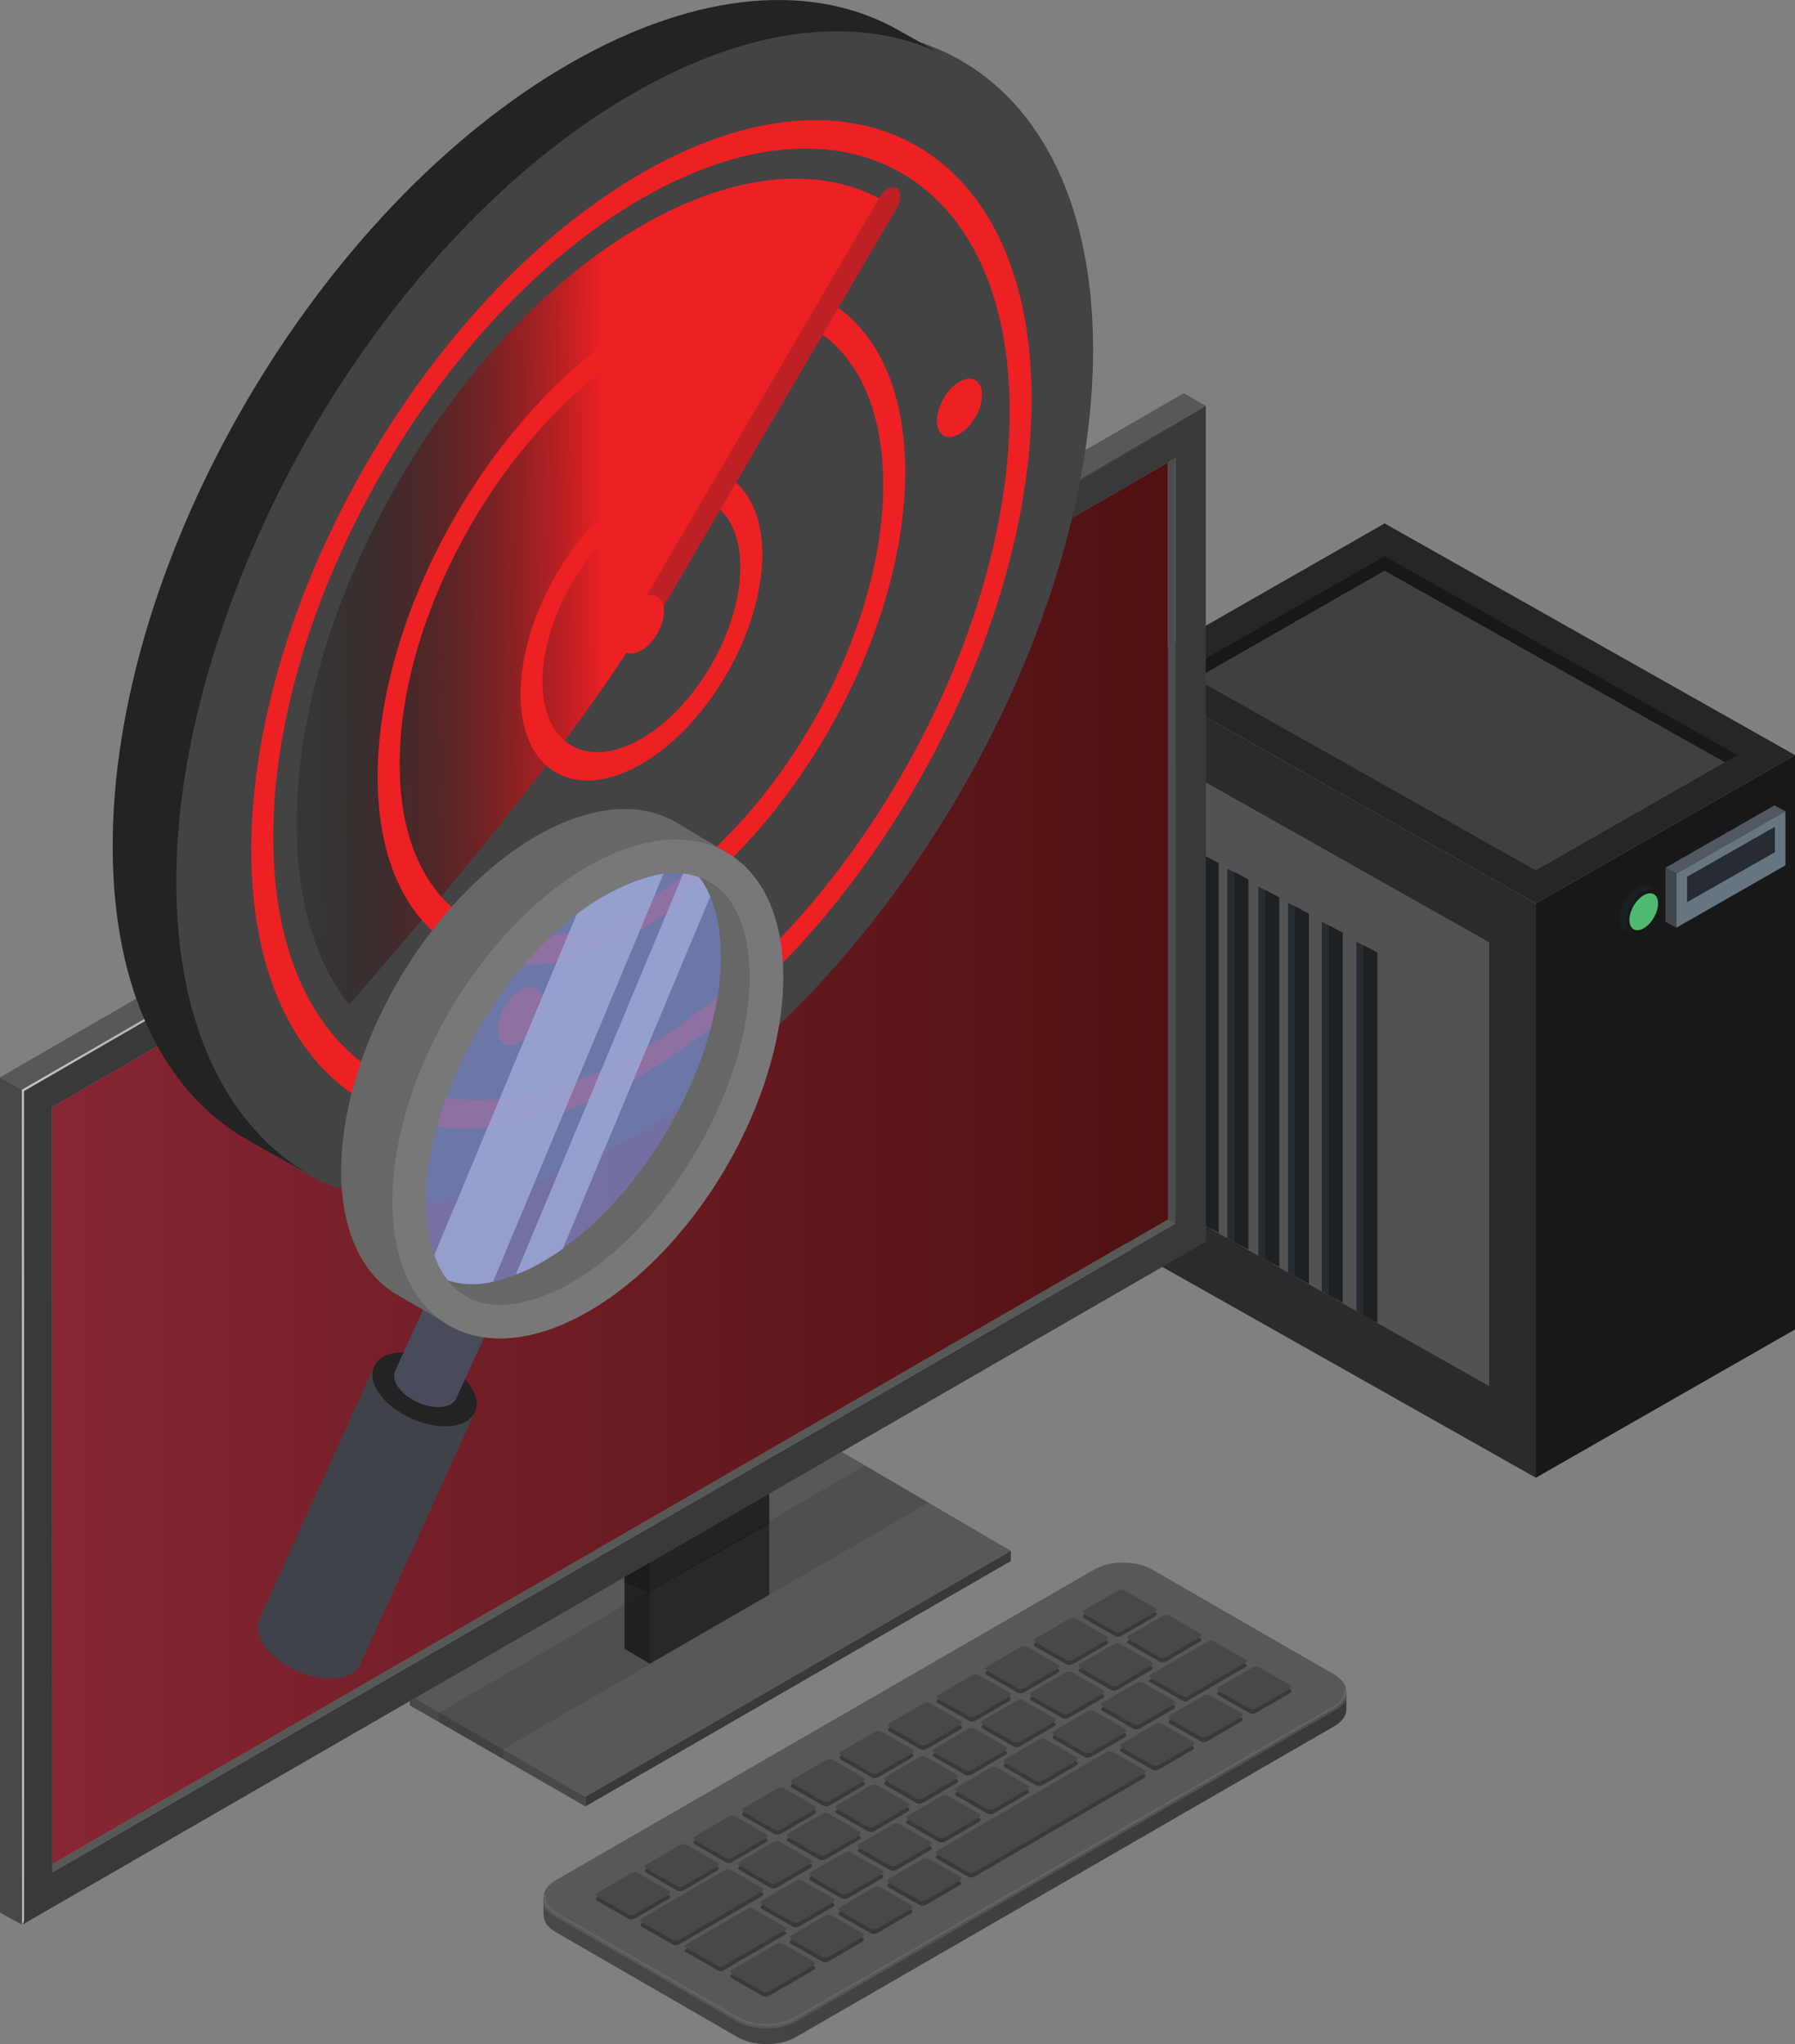 <?xml version="1.0" encoding="UTF-8"?><svg id="Layer_2" xmlns="http://www.w3.org/2000/svg" xmlns:xlink="http://www.w3.org/1999/xlink" viewBox="0 0 439.19 500"><rect x="0" y="0" width="439.19" height="500" fill="#808080" stroke="none"/><defs><style>.cls-1,.cls-2{fill:#383938;}.cls-3{fill:#181818;}.cls-4{fill:#9daad7;}.cls-4,.cls-5{opacity:.8;}.cls-6{fill:url(#linear-gradient-2);}.cls-7{fill:#ed2024;}.cls-8{fill:#1a1f21;}.cls-9{fill:#2b2b2b;}.cls-10{fill:#1b1c1c;}.cls-10,.cls-2,.cls-11,.cls-12,.cls-13,.cls-14,.cls-15,.cls-16{isolation:isolate;}.cls-17{fill:#787878;}.cls-18{fill:#434343;}.cls-19,.cls-11{fill:#232323;}.cls-20{fill:#262626;}.cls-21{fill:#272c32;}.cls-22{fill:#515251;}.cls-23{fill:#4fba6f;}.cls-24,.cls-25{fill:none;}.cls-26{fill:#40464d;}.cls-27{fill:#40403f;}.cls-28{fill:url(#linear-gradient-3);}.cls-29{clip-path:url(#clippath-1);}.cls-30{fill:#4d4d4e;}.cls-31{fill:#1d2124;}.cls-5{fill:#7785c2;}.cls-13{fill:#484849;}.cls-32{fill:#010101;opacity:.1;}.cls-33{fill:#666766;}.cls-25{stroke:rgba(117,117,118,.4);stroke-linecap:round;stroke-linejoin:round;stroke-width:1.1px;}.cls-34{fill:#3f4249;}.cls-14{fill:#575858;}.cls-15{fill:url(#linear-gradient-4);}.cls-16{fill:#2b2c2b;}.cls-35{fill:#484c5a;}.cls-36{fill:url(#linear-gradient);}.cls-37{fill:#bf2026;}.cls-38{clip-path:url(#clippath);}.cls-39{fill:#505861;}.cls-40{fill:#677581;}</style><linearGradient id="linear-gradient" x1="12.74" y1="284.54" x2="285.73" y2="284.54" gradientUnits="userSpaceOnUse"><stop offset="0" stop-color="#872634"/><stop offset="1" stop-color="#4f1111"/></linearGradient><linearGradient id="linear-gradient-2" x1="5.36" y1="285.04" x2="295.02" y2="285.04" gradientUnits="userSpaceOnUse"><stop offset="0" stop-color="#fff" stop-opacity=".7"/><stop offset="1" stop-color="#fff" stop-opacity="0"/></linearGradient><clipPath id="clippath"><path class="cls-24" d="M85.44,245.79c-8.15-10.29-12.86-25.31-12.86-44.32,0-53.84,37.77-119.32,84.37-146.24,13.54-7.83,26.33-11.53,37.67-11.53,8.35,0,15.9,2.01,22.39,5.86-8.48,20.42-22.76,38.9-33.85,58.12-7.05,12.21-12.66,24.98-20.18,36.97-7.82,12.47-15.76,24.4-24.44,36.08-16.47,22.16-34.05,42.91-51.66,63.4-.48.55-.95,1.11-1.43,1.66Z"/></clipPath><linearGradient id="linear-gradient-3" x1="-1105.11" y1="-4917.97" x2="-1104.35" y2="-4918.76" gradientTransform="translate(625980.27 942874.58) rotate(133.72) scale(224.45 -224.44) skewX(.04)" gradientUnits="userSpaceOnUse"><stop offset="0" stop-color="#ed2024"/><stop offset=".21" stop-color="#ed2024"/><stop offset=".5" stop-color="#000" stop-opacity=".2"/><stop offset="1" stop-color="#000" stop-opacity="0"/></linearGradient><linearGradient id="linear-gradient-4" x1="132.97" y1="443.3" x2="329.43" y2="443.3" gradientUnits="userSpaceOnUse"><stop offset="0" stop-color="#484849"/><stop offset="1" stop-color="#383938"/></linearGradient><clipPath id="clippath-1"><path class="cls-24" d="M132.97,463.88c.08-1.43,1.06-2.82,2.95-3.89l131.75-76.05c3.93-2.29,10.36-2.29,14.28,0l44.49,25.65c1.97,1.14,2.99,2.66,2.99,4.13v4.38c0,1.47-.98,2.99-2.95,4.13l-131.75,76.05c-3.93,2.29-10.36,2.29-14.28,0l-44.49-25.69c-2.09-1.23-3.07-2.82-2.95-4.42h-.04v-4.3Z"/></clipPath></defs><g id="SecAI_NDR"><rect class="cls-24" x="275.36" y="164.01" width="100.72" height="197.52"/><path class="cls-9" d="M375.78,220.96v140.5l-100.41-56.66v-140.5l100.41,56.66"/><path class="cls-22" d="M364.36,230.49v108.56l-77.58-43.78v-108.56l77.58,43.78"/><path class="cls-21" d="M296.47,210.29v90.42l-3.42-1.91v-90.33l3.42,1.82"/><path class="cls-21" d="M303.72,214.27v90.56l-3.42-1.95v-90.43l3.42,1.82"/><path class="cls-21" d="M311.29,218.66v90.42l-3.42-1.91v-90.33l3.42,1.82"/><path class="cls-21" d="M318.55,222.64v90.56l-3.42-1.95v-90.43l3.42,1.82"/><path class="cls-31" d="M298.18,211.12v90.42l-3.42-1.91v-90.33l3.42,1.82"/><path class="cls-31" d="M305.43,215.1v90.56l-3.42-1.96v-90.42l3.42,1.82"/><path class="cls-31" d="M313,219.5v90.42l-3.42-1.91v-90.33l3.42,1.82"/><path class="cls-31" d="M320.26,223.48v90.56l-3.42-1.95v-90.42l3.42,1.82"/><path class="cls-21" d="M326.83,227.3v90.56l-3.42-1.96v-90.42l3.42,1.82"/><path class="cls-31" d="M328.54,228.14v90.56l-3.42-1.95v-90.42l3.42,1.82"/><path class="cls-21" d="M335.3,232.17v90.56l-3.42-1.95v-90.42l3.42,1.82"/><path class="cls-31" d="M337.01,233.01v90.56l-3.42-1.95v-90.43l3.42,1.82"/><path class="cls-20" d="M275.37,164.29l63.41-36.26,100.41,56.66-63.41,36.26-100.41-56.66"/><polygon class="cls-3" points="425.15 184.7 422.05 186.47 375.78 212.92 292.51 166.04 289.41 164.29 338.78 136.06 425.15 184.7"/><polygon class="cls-27" points="422.05 186.47 375.78 212.92 292.51 166.04 338.78 139.59 422.05 186.47"/><path class="cls-3" d="M439.19,184.7v140.5l-63.41,36.26v-140.5l63.41-36.26"/><path class="cls-26" d="M410.18,213.71v13.21l-2.69-1.46v-13.21l2.69,1.46"/><path class="cls-39" d="M407.49,212.25l26.67-15.25,2.69,1.46-26.67,15.25-2.69-1.46"/><path class="cls-40" d="M436.85,198.46v13.2l-26.67,15.25v-13.21l26.67-15.25"/><path class="cls-21" d="M434.28,202.23v6.22l-21.5,12.23v-6.22l21.5-12.23"/><path class="cls-8" d="M403.56,216.91l1.66.87c-.78-.45-1.86-.39-3.05.3l-1.66-.87c1.19-.69,2.27-.75,3.05-.3"/><path class="cls-8" d="M402.17,218.08l-1.66-.87c-2.37,1.37-4.28,4.68-4.28,7.41,0,1.35.48,2.3,1.25,2.75l1.66.87c-.77-.45-1.25-1.4-1.25-2.75,0-2.72,1.91-6.04,4.28-7.41"/><path class="cls-23" d="M402.17,218.98c1.94-1.12,3.52-.22,3.52,2.01,0,2.23-1.56,4.94-3.5,6.06-1.94,1.12-3.52.22-3.52-2.01,0-2.23,1.56-4.94,3.5-6.06"/><polygon class="cls-14" points="205.95 355.13 247.33 379.35 143.24 439.51 100.27 414.8 205.95 355.13"/><path class="cls-2" d="M5.36,266.56l.06,204.25,289.61-167.06V99.28L5.36,266.56ZM287.64,299.34L12.8,457.99l-.06-187.2L287.64,112.03v187.31Z"/><polygon class="cls-13" points="0 263.53 0 467.83 5.42 470.81 5.36 266.56 0 263.53"/><polygon class="cls-30" points="285.73 113.14 285.73 298.26 287.64 299.34 287.64 112.03 285.73 113.14"/><polygon class="cls-14" points="12.79 455.93 12.79 457.99 287.64 299.34 285.73 298.26 12.79 455.93"/><polygon class="cls-14" points="5.36 266.56 0 263.53 289.63 96.18 295.02 99.28 5.36 266.56"/><polygon class="cls-36" points="12.74 270.8 12.79 455.93 285.73 298.26 285.73 113.14 12.74 270.8"/><polygon class="cls-11" points="158.99 382.22 158.99 406.96 152.79 403.3 152.79 385.79 158.99 382.22"/><polygon class="cls-16" points="188.2 372.91 188.2 390.08 158.99 406.96 158.99 389.49 188.2 372.91"/><polygon class="cls-10" points="158.99 382.22 158.99 389.49 158.86 389.57 152.79 387.04 152.79 385.79 158.99 382.22"/><polygon class="cls-11" points="188.2 365.36 188.2 372.91 158.99 389.49 158.99 382.22 188.2 365.36"/><polygon class="cls-13" points="143.24 439.51 143.24 441.86 100.27 417.14 100.27 416.09 101.47 415.4 143.24 439.51"/><polygon class="cls-2" points="247.33 379.35 247.33 381.84 143.24 441.86 143.24 439.51 247.33 379.35"/><polygon class="cls-32" points="107.45 421.27 107.45 418.93 211.63 358.45 227.2 367.56 123.08 427.88 122.98 430.2 107.45 421.27"/><path class="cls-6" d="M295.02,99.28L5.36,266.56l.06,204.25s.4-.51.45-1.19,0-202.74,0-202.74c0,0,288.29-166.54,288.65-166.75s.51.18.51.18v-1.04Z"/><path class="cls-18" d="M267.45,85.33c.12,70.44-50.41,156.77-112.86,192.82-62.45,36.05-113.17,8.18-113.29-62.26-.12-70.44,50.41-156.77,112.86-192.82,62.45-36.05,113.17-8.18,113.29,62.26Z"/><path class="cls-19" d="M72.57,285.35c-18.19-12.36-29.33-36.17-29.43-69.21-.06-19.91,3.91-41.05,11.01-61.93,17.86-53.58,56.13-105.58,100.55-131.25,28.66-16.56,54.82-19.23,74.64-10.24l-9.26-5.21c-20.49-11.76-48.86-10.1-80.19,7.76C77.67,50.74,27.37,136.76,27.57,207.38c.1,35.09,12.64,59.77,32.87,71.38l15.55,8.74c-1.16-.67-2.31-1.39-3.42-2.15"/><path class="cls-24" d="M85.44,245.79c-8.15-10.29-12.86-25.31-12.86-44.32,0-53.84,37.77-119.32,84.37-146.24,13.54-7.83,26.33-11.53,37.67-11.53,8.35,0,15.9,2.01,22.39,5.86-8.48,20.42-22.76,38.9-33.85,58.12-7.05,12.21-12.66,24.98-20.18,36.97-7.82,12.47-15.76,24.4-24.44,36.08-16.47,22.16-34.05,42.91-51.66,63.4-.48.55-.95,1.11-1.43,1.66Z"/><g class="cls-38"><rect class="cls-24" x="21.86" y="22.71" width="245.85" height="244.06" transform="translate(-59.89 149.2) rotate(-46.24)"/><path class="cls-28" d="M317.88,140.3L141.62-28.51-28.3,149.18l176.26,168.81,169.92-177.69Z"/></g><path class="cls-7" d="M156.94,256.81c-49.67,28.7-90.08,5.35-90.08-52.05s40.41-127.45,90.08-156.15c49.67-28.7,90.09-5.35,90.09,52.05s-40.41,127.45-90.09,156.15ZM156.94,42.4c-52.64,30.42-95.46,104.64-95.46,165.47s42.82,85.57,95.46,55.15c52.64-30.41,95.46-104.64,95.46-165.47s-42.82-85.57-95.46-55.16"/><path class="cls-7" d="M156.94,221.08c-32.62,18.85-59.16,3.51-59.16-34.18s26.54-83.7,59.16-102.54c32.62-18.85,59.16-3.52,59.16,34.18s-26.54,83.7-59.16,102.55ZM156.94,78.14c-35.58,20.56-64.54,70.74-64.54,111.87s28.95,57.85,64.54,37.29c35.58-20.56,64.54-70.75,64.54-111.87s-28.95-57.85-64.54-37.29"/><path class="cls-7" d="M156.94,180.68c-13.34,7.71-24.2,1.44-24.2-13.98s10.86-34.24,24.2-41.95c13.34-7.71,24.2-1.44,24.2,13.99s-10.86,34.24-24.2,41.95ZM156.94,118.53c-16.31,9.42-29.58,32.43-29.58,51.27s13.27,26.52,29.58,17.09c16.31-9.42,29.58-32.42,29.58-51.27s-13.27-26.52-29.58-17.09"/><path class="cls-37" d="M215.14,48.42l-60.31,103.02c-1.19,2.04-1.22,4.27-.05,4.97.59.36,1.38.25,2.16-.2.76-.44,1.53-1.21,2.12-2.22l60.31-103.02c1.19-2.04,1.22-4.27.04-4.97-1.17-.71-3.08.37-4.28,2.42"/><path class="cls-7" d="M156.94,146.34c-3.05,1.76-5.52,6.04-5.52,9.57s2.47,4.95,5.52,3.19c3.05-1.76,5.52-6.04,5.52-9.57s-2.47-4.95-5.52-3.19"/><path class="cls-7" d="M127.36,242.16c-3.05,1.76-5.52,6.04-5.52,9.56s2.47,4.95,5.52,3.19c3.05-1.76,5.52-6.04,5.52-9.57s-2.47-4.95-5.52-3.19"/><path class="cls-7" d="M234.75,93.38c-3.05,1.76-5.52,6.04-5.52,9.57s2.47,4.95,5.52,3.19c3.05-1.76,5.52-6.04,5.52-9.57s-2.47-4.95-5.52-3.19"/><path class="cls-34" d="M116.21,345.39l-28.05,61.73c-.82,1.81-2.84,3.09-5.85,3.41-6.05.63-13.89-2.87-17.47-7.84-1.8-2.5-2.18-4.89-1.35-6.74l28.05-61.73c-.84,1.84-.46,4.24,1.34,6.74,3.57,4.97,11.42,8.47,17.47,7.84,3.01-.31,5.02-1.59,5.84-3.41Z"/><path class="cls-19" d="M114.86,338.67c3.58,4.96,1.56,9.5-4.49,10.14-6.06.63-13.9-2.88-17.47-7.84-3.58-4.96-1.55-9.52,4.5-10.16,6.06-.63,13.88,2.9,17.46,7.87Z"/><path class="cls-35" d="M120.46,322.79l-8.85,19.29c-.5,1.1-1.72,1.87-3.54,2.06-3.67.38-8.42-1.75-10.58-4.75-1.09-1.52-1.32-2.97-.81-4.09l8.85-19.29c-.5,1.12-.27,2.57.82,4.08,2.17,3.01,6.92,5.14,10.58,4.75,1.83-.19,3.04-.97,3.54-2.07Z"/><path class="cls-33" d="M178.03,208.66c-1.34-.8-4.15,1.37-7.9,5.6-3.3-1.01-4.7-.7-7.76-.55-.1.05-9.51.93-21.27,9.91-20.42,15.59-36.72,45.64-36.88,69.85.02,5.22.69,9.73,2.06,13.48.82,2.45,1.96,4.53,3.29,6.22.51.17,1.03.33,1.56.45-2.12,5.73-2.78,9.51-1.39,10.35l-12.71-7.32c-8.43-5.02-13.68-15.62-13.54-30.69.2-30.15,21.78-66.77,48.17-81.69,13.33-7.54,25.27-8.16,33.87-3.06l12.5,7.44Z"/><path class="cls-17" d="M144.24,211.68c-26.42,14.94-48.03,51.55-48.23,81.76-.19,30.21,21.1,42.56,47.51,27.62,26.42-14.93,47.93-51.48,48.12-81.69.2-30.22-21-42.62-47.41-27.69ZM137.71,305.45c-1.74,1.28-3.5,2.35-5.24,3.36-2.14,1.21-4.2,2.22-6.27,2.97-1.94.76-3.75,1.38-5.56,1.75-1.94.43-3.73.61-5.48.6-1.99-.02-3.85-.36-5.58-.95-1.34-1.69-2.48-3.77-3.29-6.22-1.37-3.75-2.04-8.26-2.06-13.48.16-24.21,16.46-54.26,36.88-69.85,11.76-8.98,21.17-9.87,21.27-9.91,3.33-.16,4.7-.52,8.68.85,4.19,5.27,5.35,12.87,5.35,19.62-.17,25.05-17.44,56.19-38.7,71.25Z"/><path class="cls-33" d="M171.06,214.53c3.5,4.4,5.33,11.17,5.33,19.66-.17,27.1-20.33,61.27-43.91,74.64-6.21,3.48-12.24,5.32-17.34,5.27-1.98-.02-3.87-.36-5.59-.95.16.25.32.41.49.66,3.01,3.4,7.11,5.34,12.13,5.38,5.1.05,11.13-1.79,17.34-5.27,23.58-13.37,43.74-47.54,43.91-74.63.04-13.18-4.49-22.04-12.37-24.75Z"/><path class="cls-5" d="M176.4,234.19c-.17,25.05-17.45,56.19-38.7,71.25-1.75,1.28-3.5,2.35-5.25,3.37-2.13,1.21-4.2,2.22-6.27,2.97-1.94.76-3.75,1.38-5.55,1.75-1.94.43-3.74.61-5.48.59-1.99-.02-3.85-.36-5.59-.95-1.34-1.69-2.48-3.76-3.29-6.21-1.38-3.75-2.05-8.27-2.06-13.48.16-24.21,16.46-54.26,36.88-69.85,11.76-8.98,21.16-9.87,21.27-9.91,3.33-.16,4.69-.52,8.68.85,4.18,5.27,5.34,12.88,5.35,19.63Z"/><path class="cls-4" d="M162.37,213.71l-41.73,99.82c-1.94.43-3.74.61-5.48.59-1.99-.02-3.85-.35-5.59-.95-1.34-1.69-2.48-3.76-3.29-6.21l34.82-83.33c11.76-8.98,21.16-9.87,21.27-9.91Z"/><path class="cls-4" d="M173.78,219.29l-36.07,86.15c-1.75,1.28-3.5,2.35-5.25,3.37-2.13,1.21-4.2,2.22-6.27,2.97l41-98.15c1.42.21,2.7.54,3.85.94,1.08,1.36,2.03,2.92,2.72,4.73Z"/><path class="cls-15" d="M132.97,463.88l6.84-1.76,127.86-73.8c3.93-2.29,10.36-2.29,14.28,0l44.49,25.69c.2.12.37.24.53.33l2.46-.61v4.38c0,1.47-.98,2.99-2.95,4.13l-131.75,76.05c-3.93,2.29-10.36,2.29-14.28,0l-44.49-25.69c-2.09-1.23-3.07-2.82-2.95-4.42h-.04v-4.3Z"/><path class="cls-14" d="M194.69,493.9l131.75-76.05c3.93-2.29,3.93-5.97,0-8.26l-44.49-25.65c-3.93-2.29-10.36-2.29-14.28,0l-131.75,76.01c-3.93,2.29-3.93,5.97,0,8.26l44.49,25.69c3.97,2.25,10.35,2.25,14.28,0Z"/><g class="cls-29"><path class="cls-25" d="M132.97,463.88c-.08,1.55.9,3.15,2.95,4.34l44.49,25.69c3.93,2.29,10.35,2.29,14.28,0l131.75-76.05c1.97-1.15,2.99-2.62,2.99-4.13"/></g><g class="cls-12"><path class="cls-1" d="M306.51,408.93l-8.35,4.87c-.41.25-.45.61-.08.86l7.7,4.38c.37.2,1.02.2,1.47-.04l8.39-4.87c.41-.25.45-.61.08-.86l-7.69-4.42c-.41-.16-1.06-.16-1.51.08Z"/><path class="cls-1" d="M294.6,415.85l-8.35,4.87c-.41.24-.45.61-.08.86l7.69,4.42c.37.2,1.02.2,1.47-.04l8.39-4.91c.41-.24.45-.61.08-.86l-7.69-4.42c-.41-.2-1.06-.16-1.52.08Z"/><path class="cls-1" d="M282.73,422.76l-8.35,4.87c-.41.24-.45.61-.08.86l7.69,4.42c.37.2,1.02.2,1.47-.04l8.35-4.87c.41-.24.45-.61.08-.86l-7.74-4.42c-.37-.24-1.02-.2-1.43.04Z"/><path class="cls-1" d="M237.3,449.15l1.11-.65,1.15-.65,9.9-5.77,1.15-.65,9.9-5.77,10.31-5.97c.41-.24,1.06-.29,1.47-.04l7.69,4.42c.37.2.37.61-.08.86l-10.27,5.97-9.91,5.77-1.15.65-9.9,5.77-1.15.65-1.1.65-8.02,4.66c-.41.25-1.06.29-1.47.04l-7.69-4.42c-.37-.2-.37-.61.08-.86l7.98-4.66Z"/><path class="cls-1" d="M225.76,455.86l-8.35,4.87c-.41.25-.45.61-.08.86l7.7,4.42c.37.2,1.02.2,1.47-.04l8.35-4.87c.41-.24.45-.61.08-.86l-7.69-4.42c-.41-.24-1.06-.2-1.47.04Z"/><path class="cls-1" d="M213.85,462.77l-8.35,4.87c-.41.24-.45.61-.08.86l7.69,4.42c.37.2,1.02.2,1.47-.04l8.35-4.87c.41-.25.45-.61.08-.86l-7.7-4.42c-.41-.25-1.06-.2-1.47.04Z"/><path class="cls-1" d="M201.94,469.69l-8.35,4.87c-.41.24-.45.61-.08.86l7.69,4.42c.37.2,1.02.2,1.47-.04l8.35-4.87c.41-.24.45-.61.08-.86l-7.69-4.42c-.41-.24-1.06-.2-1.47.04Z"/><path class="cls-1" d="M190.03,476.6l-11.01,6.38c-.41.25-.45.61-.08.86l7.7,4.42c.37.2,1.02.2,1.47-.04l11.01-6.38c.41-.25.45-.61.08-.86l-7.69-4.42c-.37-.24-1.06-.2-1.47.04Z"/><path class="cls-1" d="M278.1,412.74l-8.35,4.87c-.41.25-.45.61-.08.86l7.7,4.42c.37.2,1.02.2,1.47-.04l8.35-4.87c.41-.24.45-.61.08-.86l-7.69-4.42c-.41-.2-1.06-.2-1.47.04Z"/><path class="cls-1" d="M266.2,419.65l-8.35,4.87c-.41.24-.45.61-.08.86l7.69,4.42c.37.2,1.02.2,1.47-.04l8.35-4.87c.41-.25.45-.61.08-.86l-7.7-4.42c-.41-.2-1.06-.2-1.47.04Z"/><path class="cls-1" d="M254.28,426.57l-8.35,4.87c-.41.24-.45.61-.08.86l7.69,4.42c.37.2,1.02.2,1.47-.04l8.35-4.87c.41-.24.45-.61.08-.86l-7.69-4.42c-.41-.2-1.06-.2-1.47.04Z"/><path class="cls-1" d="M242.37,433.48l-8.35,4.87c-.41.24-.45.61-.08.86l7.7,4.42c.37.2,1.02.2,1.47-.04l8.35-4.87c.41-.25.45-.61.08-.86l-7.69-4.42c-.37-.2-1.02-.2-1.47.04Z"/><path class="cls-1" d="M230.46,440.39l-8.35,4.87c-.41.24-.45.61-.08.86l7.69,4.42c.37.2,1.02.2,1.47-.04l8.39-4.87c.41-.24.45-.61.08-.86l-7.69-4.42c-.41-.2-1.06-.2-1.51.04Z"/><path class="cls-1" d="M218.55,447.31l-8.35,4.87c-.41.25-.45.61-.08.86l7.69,4.42c.37.2,1.02.2,1.47-.04l8.35-4.87c.41-.24.45-.61.08-.86l-7.69-4.42c-.37-.2-1.02-.2-1.47.04Z"/><path class="cls-1" d="M206.69,454.22l-8.35,4.87c-.41.24-.45.61-.08.86l7.69,4.42c.37.2,1.02.2,1.47-.04l8.35-4.87c.41-.24.45-.61.08-.86l-7.7-4.42c-.41-.2-1.06-.2-1.47.04Z"/><path class="cls-1" d="M194.77,461.14l-8.35,4.87c-.41.25-.45.61-.08.86l7.69,4.42c.37.2,1.02.2,1.47-.04l8.35-4.87c.41-.24.45-.61.08-.86l-7.69-4.42c-.41-.2-1.06-.2-1.47.04Z"/><path class="cls-1" d="M248.8,417.07l-8.35,4.87c-.41.25-.45.61-.08.86l7.7,4.42c.37.2,1.02.2,1.47-.04l8.39-4.91c.41-.24.45-.61.08-.86l-7.69-4.42c-.41-.2-1.06-.16-1.51.08Z"/><path class="cls-1" d="M260.71,410.16l-8.35,4.87c-.41.24-.45.61-.08.86l7.7,4.38c.37.2,1.02.2,1.47-.04l8.35-4.87c.41-.24.45-.61.08-.86l-7.69-4.42c-.37-.2-1.02-.16-1.47.08Z"/><path class="cls-1" d="M272.62,403.25l-8.35,4.87c-.41.24-.45.61-.08.86l7.69,4.42c.37.2,1.02.2,1.47-.04l8.35-4.87c.41-.25.45-.61.08-.86l-7.7-4.42c-.41-.24-1.06-.2-1.47.04Z"/><path class="cls-1" d="M284.53,396.33l-8.35,4.87c-.41.24-.45.61-.08.86l7.7,4.42c.37.2,1.02.2,1.47-.04l8.35-4.91c.41-.25.45-.61.08-.86l-7.7-4.42c-.41-.2-1.06-.16-1.47.08Z"/><path class="cls-1" d="M236.93,423.99l-8.35,4.87c-.41.24-.45.61-.08.86l7.7,4.42c.37.2,1.02.2,1.47-.04l8.35-4.87c.41-.24.45-.61.08-.86l-7.69-4.42c-.41-.25-1.06-.2-1.47.04Z"/><path class="cls-1" d="M225.02,430.9l-8.35,4.87c-.41.25-.45.61-.08.86l7.69,4.42c.37.2,1.02.2,1.47-.04l8.35-4.87c.41-.24.45-.61.08-.86l-7.7-4.42c-.41-.24-1.06-.2-1.47.04Z"/><path class="cls-1" d="M213.11,437.82l-8.35,4.87c-.41.24-.45.61-.08.86l7.69,4.42c.37.2,1.02.2,1.47-.04l8.35-4.87c.41-.25.45-.61.08-.86l-7.69-4.42c-.41-.25-1.06-.2-1.47.04Z"/><path class="cls-1" d="M201.2,444.73l-8.35,4.87c-.41.25-.45.61-.08.86l7.7,4.42c.37.2,1.02.2,1.47-.04l8.35-4.87c.41-.24.45-.61.08-.86l-7.69-4.42c-.41-.24-1.06-.2-1.47.04Z"/><path class="cls-1" d="M189.29,451.64l-8.35,4.87c-.41.24-.45.61-.08.86l7.69,4.42c.37.2,1.02.2,1.47-.04l8.35-4.87c.41-.25.45-.61.08-.86l-7.7-4.42c-.37-.25-1.06-.2-1.47.04Z"/><path class="cls-1" d="M237.87,410.81l-8.35,4.87c-.41.24-.45.61-.08.86l7.7,4.42c.37.2,1.02.2,1.47-.04l8.35-4.87c.41-.24.45-.61.08-.86l-7.69-4.42c-.37-.2-1.02-.2-1.47.04Z"/><path class="cls-1" d="M249.78,403.9l-8.35,4.87c-.41.25-.45.61-.08.86l7.69,4.42c.37.2,1.02.2,1.47-.04l8.35-4.87c.41-.24.45-.61.08-.86l-7.7-4.42c-.37-.2-1.02-.2-1.47.04Z"/><path class="cls-1" d="M261.69,396.99l-8.35,4.87c-.41.24-.45.61-.08.86l7.7,4.42c.37.2,1.02.2,1.47-.04l8.35-4.87c.41-.24.45-.61.08-.86l-7.7-4.42c-.41-.2-1.06-.2-1.47.04Z"/><path class="cls-1" d="M273.6,390.07l-8.35,4.87c-.41.24-.45.61-.08.86l7.7,4.42c.37.2,1.02.2,1.47-.04l8.35-4.87c.41-.25.45-.61.08-.86l-7.69-4.42c-.41-.2-1.06-.2-1.47.04Z"/><path class="cls-1" d="M225.96,417.73l-8.35,4.87c-.41.25-.45.61-.08.86l7.7,4.42c.37.2,1.02.2,1.47-.04l8.35-4.87c.41-.24.45-.61.08-.86l-7.7-4.42c-.37-.2-1.02-.2-1.47.04Z"/><path class="cls-1" d="M214.09,424.64l-8.35,4.87c-.41.24-.45.61-.08.86l7.7,4.42c.37.2,1.02.2,1.47-.04l8.35-4.87c.41-.25.45-.61.08-.86l-7.69-4.42c-.41-.2-1.06-.2-1.47.04Z"/><path class="cls-1" d="M202.18,431.56l-8.35,4.87c-.41.25-.45.61-.08.86l7.69,4.42c.37.2,1.02.2,1.47-.04l8.35-4.87c.41-.24.45-.61.08-.86l-7.7-4.42c-.41-.2-1.06-.2-1.47.04Z"/><path class="cls-1" d="M190.27,438.47l-8.35,4.87c-.41.24-.45.61-.08.86l7.69,4.42c.37.2,1.02.2,1.47-.04l8.35-4.87c.41-.25.45-.61.08-.86l-7.69-4.42c-.41-.2-1.06-.2-1.47.04Z"/><path class="cls-1" d="M178.36,445.38l-8.35,4.87c-.41.24-.45.61-.08.86l7.7,4.42c.37.2,1.02.2,1.47-.04l8.35-4.87c.41-.24.45-.61.08-.86l-7.69-4.42c-.41-.2-1.06-.2-1.47.04Z"/><path class="cls-1" d="M166.45,452.3l-8.35,4.87c-.41.24-.45.61-.08.86l7.69,4.42c.37.2,1.02.2,1.47-.04l8.35-4.87c.41-.25.45-.61.08-.86l-7.7-4.42c-.37-.2-1.02-.2-1.47.04Z"/><path class="cls-1" d="M154.54,459.21l-8.35,4.87c-.41.24-.45.61-.08.86l7.69,4.42c.37.2,1.02.2,1.47-.04l8.39-4.87c.41-.24.45-.61.08-.86l-7.69-4.42c-.41-.2-1.06-.2-1.52.04Z"/><path class="cls-1" d="M164.9,465.8l2.17-1.27,10.27-5.97c.41-.25,1.06-.29,1.47-.04l7.7,4.42c.37.2.37.61-.08.86l-10.27,5.97-2.17,1.27-7.86,4.58c-.41.24-1.06.29-1.47.04l-7.7-4.42c-.37-.2-.37-.61.08-.86l7.86-4.58Z"/><path class="cls-1" d="M281.26,410.9l14.61-8.47c.25-.12.61-.12.9.04l8.15,4.66c.24.16.29.37.08.49l-14.61,8.51c-.25.12-.61.12-.9-.04l-8.15-4.66c-.24-.16-.29-.41-.08-.53Z"/><path class="cls-1" d="M167.64,476.89l15.55-9.04c.24-.12.57-.12.82,0l8.27,4.75c.25.12.25.33,0,.49l-15.55,9.04c-.24.12-.57.12-.82,0l-8.27-4.74c-.2-.12-.2-.37,0-.49Z"/></g><path class="cls-13" d="M306.51,407.83l-8.35,4.87c-.41.24-.45.61-.08.86l7.7,4.42c.37.2,1.02.2,1.47-.04l8.39-4.87c.41-.24.45-.61.08-.86l-7.69-4.42c-.41-.2-1.06-.2-1.51.04Z"/><path class="cls-13" d="M294.6,414.74l-8.35,4.87c-.41.24-.45.61-.08.86l7.69,4.42c.37.2,1.02.2,1.47-.04l8.39-4.87c.41-.25.45-.61.08-.86l-7.69-4.42c-.41-.2-1.06-.2-1.52.04Z"/><path class="cls-13" d="M282.73,421.66l-8.35,4.87c-.41.24-.45.61-.08.86l7.69,4.42c.37.2,1.02.2,1.47-.04l8.35-4.87c.41-.24.45-.61.08-.86l-7.7-4.42c-.41-.2-1.06-.2-1.47.04Z"/><path class="cls-13" d="M237.3,448.04l1.11-.65,1.15-.65,9.9-5.77,1.15-.65,9.9-5.77,10.27-5.97c.41-.24,1.06-.29,1.47-.04l7.74,4.42c.37.2.37.61-.08.86l-10.27,5.97-9.91,5.77-1.15.65-9.9,5.77-1.15.65-1.1.65-8.02,4.66c-.41.25-1.06.29-1.47.04l-7.69-4.42c-.37-.2-.37-.61.08-.86l7.98-4.66Z"/><path class="cls-13" d="M225.76,454.75l-8.35,4.87c-.41.24-.45.61-.08.86l7.7,4.38c.37.2,1.02.2,1.47-.04l8.35-4.87c.41-.25.45-.61.08-.86l-7.69-4.42c-.41-.16-1.06-.16-1.47.08Z"/><path class="cls-13" d="M213.85,461.67l-8.35,4.87c-.41.24-.45.61-.08.86l7.69,4.42c.37.2,1.02.2,1.47-.04l8.35-4.87c.41-.25.45-.61.08-.86l-7.7-4.42c-.41-.2-1.06-.2-1.47.04Z"/><path class="cls-13" d="M201.94,468.58l-8.35,4.87c-.41.24-.45.61-.08.86l7.69,4.42c.37.2,1.02.2,1.47-.04l8.35-4.87c.41-.24.45-.61.08-.86l-7.69-4.42c-.41-.2-1.06-.2-1.47.04Z"/><path class="cls-13" d="M190.03,475.49l-11.01,6.38c-.41.24-.45.61-.08.86l7.7,4.42c.37.2,1.02.2,1.47-.04l11.01-6.38c.41-.24.45-.61.08-.86l-7.69-4.42c-.37-.2-1.06-.2-1.47.04Z"/><path class="cls-13" d="M278.1,411.63l-8.35,4.87c-.41.24-.45.61-.08.86l7.7,4.42c.37.2,1.02.2,1.47-.04l8.35-4.87c.41-.24.45-.61.08-.86l-7.69-4.42c-.41-.2-1.06-.2-1.47.04Z"/><path class="cls-13" d="M266.2,418.55l-8.35,4.87c-.41.24-.45.61-.08.86l7.69,4.42c.37.2,1.02.2,1.47-.04l8.35-4.87c.41-.25.45-.61.08-.86l-7.7-4.42c-.41-.2-1.06-.2-1.47.04Z"/><path class="cls-13" d="M254.28,425.46l-8.35,4.87c-.41.24-.45.61-.08.86l7.69,4.42c.37.2,1.02.2,1.47-.04l8.35-4.87c.41-.24.45-.61.08-.86l-7.69-4.42c-.41-.2-1.06-.2-1.47.04Z"/><path class="cls-13" d="M242.37,432.37l-8.35,4.87c-.41.25-.45.61-.08.86l7.7,4.42c.37.2,1.02.2,1.47-.04l8.35-4.87c.41-.24.45-.61.08-.86l-7.69-4.42c-.37-.2-1.02-.2-1.47.04Z"/><path class="cls-13" d="M230.46,439.29l-8.35,4.87c-.41.24-.45.61-.08.86l7.69,4.42c.37.2,1.02.2,1.47-.04l8.35-4.87c.41-.24.45-.61.08-.86l-7.7-4.42c-.37-.2-1.02-.2-1.47.04Z"/><path class="cls-13" d="M218.55,446.2l-8.35,4.87c-.41.25-.45.61-.08.86l7.69,4.42c.37.2,1.02.2,1.47-.04l8.35-4.87c.41-.24.45-.61.08-.86l-7.69-4.42c-.37-.2-1.02-.2-1.47.04Z"/><path class="cls-13" d="M206.69,453.12l-8.35,4.87c-.41.24-.45.61-.08.86l7.69,4.42c.37.2,1.02.2,1.47-.04l8.35-4.87c.41-.25.45-.61.08-.86l-7.7-4.42c-.41-.2-1.06-.2-1.47.04Z"/><path class="cls-13" d="M194.77,460.03l-8.35,4.87c-.41.25-.45.61-.08.86l7.69,4.42c.37.2,1.02.2,1.47-.04l8.35-4.87c.41-.24.45-.61.08-.86l-7.69-4.42c-.41-.2-1.06-.2-1.47.04Z"/><path class="cls-13" d="M248.8,415.97l-8.35,4.87c-.41.25-.45.61-.08.86l7.7,4.42c.37.2,1.02.2,1.47-.04l8.39-4.91c.41-.25.45-.61.08-.86l-7.69-4.42c-.41-.2-1.06-.16-1.51.08Z"/><path class="cls-13" d="M260.71,409.06l-8.35,4.87c-.41.24-.45.61-.08.86l7.7,4.38c.37.2,1.02.2,1.47-.04l8.35-4.87c.41-.24.45-.61.08-.86l-7.69-4.42c-.37-.2-1.02-.16-1.47.08Z"/><path class="cls-13" d="M272.62,402.14l-8.35,4.87c-.41.25-.45.61-.08.86l7.69,4.42c.37.2,1.02.2,1.47-.04l8.35-4.87c.41-.24.45-.61.08-.86l-7.7-4.42c-.41-.24-1.06-.2-1.47.04Z"/><path class="cls-13" d="M284.53,395.23l-8.35,4.87c-.41.24-.45.61-.08.86l7.7,4.42c.37.2,1.02.2,1.47-.04l8.35-4.91c.41-.24.45-.61.08-.86l-7.7-4.42c-.41-.2-1.06-.16-1.47.08Z"/><path class="cls-13" d="M236.93,422.88l-8.35,4.87c-.41.24-.45.61-.08.86l7.7,4.42c.37.2,1.02.2,1.47-.04l8.35-4.87c.41-.25.45-.61.08-.86l-7.69-4.42c-.41-.25-1.06-.2-1.47.04Z"/><path class="cls-13" d="M225.02,429.8l-8.35,4.87c-.41.25-.45.61-.08.86l7.69,4.38c.37.2,1.02.2,1.47-.04l8.35-4.87c.41-.25.45-.61.08-.86l-7.7-4.42c-.41-.2-1.06-.16-1.47.08Z"/><path class="cls-13" d="M213.11,436.71l-8.35,4.87c-.41.24-.45.61-.08.86l7.69,4.42c.37.2,1.02.2,1.47-.04l8.35-4.87c.41-.25.45-.61.08-.86l-7.69-4.42c-.41-.25-1.06-.2-1.47.04Z"/><path class="cls-13" d="M201.2,443.63l-8.35,4.87c-.41.24-.45.61-.08.86l7.7,4.42c.37.2,1.02.2,1.47-.04l8.35-4.87c.41-.24.45-.61.08-.86l-7.69-4.42c-.41-.24-1.06-.2-1.47.04Z"/><path class="cls-13" d="M189.29,450.54l-8.35,4.87c-.41.24-.45.61-.08.86l7.69,4.42c.37.2,1.02.2,1.47-.04l8.35-4.87c.41-.25.45-.61.08-.86l-7.7-4.42c-.37-.24-1.06-.2-1.47.04Z"/><path class="cls-13" d="M237.87,409.75l-8.35,4.87c-.41.25-.45.61-.08.86l7.7,4.38c.37.2,1.02.2,1.47-.04l8.39-4.87c.41-.25.45-.61.08-.86l-7.7-4.42c-.41-.2-1.06-.16-1.51.08Z"/><path class="cls-13" d="M249.78,402.84l-8.35,4.87c-.41.24-.45.61-.08.86l7.69,4.42c.37.2,1.02.2,1.47-.04l8.35-4.87c.41-.24.45-.61.08-.86l-7.7-4.42c-.37-.24-1.02-.2-1.47.04Z"/><path class="cls-13" d="M261.69,395.92l-8.35,4.87c-.41.25-.45.61-.08.86l7.7,4.42c.37.2,1.02.2,1.47-.04l8.35-4.87c.41-.25.45-.61.08-.86l-7.7-4.42c-.41-.24-1.06-.2-1.47.04Z"/><path class="cls-13" d="M273.6,389.01l-8.35,4.87c-.41.24-.45.61-.08.86l7.7,4.42c.37.2,1.02.2,1.47-.04l8.35-4.87c.41-.24.45-.61.08-.86l-7.69-4.42c-.41-.24-1.06-.2-1.47.04Z"/><path class="cls-13" d="M225.96,416.66l-8.35,4.83c-.41.25-.45.61-.08.86l7.7,4.42c.37.2,1.02.2,1.47-.04l8.35-4.87c.41-.24.45-.61.08-.86l-7.7-4.42c-.37-.2-1.02-.16-1.47.08Z"/><path class="cls-13" d="M214.09,423.58l-8.35,4.87c-.41.25-.45.61-.08.86l7.7,4.42c.37.2,1.02.2,1.47-.04l8.35-4.87c.41-.24.45-.61.08-.86l-7.69-4.42c-.41-.24-1.06-.2-1.47.04Z"/><path class="cls-13" d="M202.18,430.49l-8.35,4.87c-.41.24-.45.61-.08.86l7.69,4.38c.37.2,1.02.2,1.47-.04l8.35-4.87c.41-.24.45-.61.08-.86l-7.7-4.42c-.41-.2-1.06-.16-1.47.08Z"/><path class="cls-13" d="M190.27,437.41l-8.35,4.87c-.41.25-.45.61-.08.86l7.69,4.42c.37.2,1.02.2,1.47-.04l8.35-4.87c.41-.24.45-.61.08-.86l-7.69-4.42c-.41-.24-1.06-.2-1.47.04Z"/><path class="cls-13" d="M178.36,444.32l-8.35,4.87c-.41.24-.45.61-.08.86l7.7,4.42c.37.2,1.02.2,1.47-.04l8.35-4.87c.41-.25.45-.61.08-.86l-7.69-4.42c-.41-.25-1.06-.2-1.47.04Z"/><path class="cls-13" d="M166.45,451.24l-8.35,4.87c-.41.24-.45.61-.08.86l7.69,4.42c.37.2,1.02.2,1.47-.04l8.35-4.87c.41-.24.45-.61.08-.86l-7.7-4.42c-.37-.24-1.02-.2-1.47.04Z"/><path class="cls-13" d="M154.54,458.15l-8.35,4.87c-.41.25-.45.61-.08.86l7.69,4.42c.37.2,1.02.2,1.47-.04l8.35-4.87c.41-.25.45-.61.08-.86l-7.69-4.42c-.37-.24-1.02-.2-1.47.04Z"/><path class="cls-13" d="M164.9,464.69l2.17-1.27,10.27-5.97c.41-.24,1.06-.29,1.47-.04l7.7,4.42c.37.2.37.61-.08.86l-10.27,5.97-2.17,1.27-7.86,4.58c-.41.24-1.06.29-1.47.04l-7.7-4.42c-.37-.2-.37-.61.08-.86l7.86-4.58Z"/><path class="cls-13" d="M281.26,409.79l14.61-8.47c.25-.12.61-.12.9.04l8.15,4.66c.24.16.29.37.08.49l-14.61,8.51c-.25.12-.61.12-.9-.04l-8.15-4.66c-.24-.16-.29-.37-.08-.53Z"/><path class="cls-13" d="M167.64,475.78l15.55-9.04c.24-.12.57-.12.82,0l8.27,4.75c.25.12.25.33,0,.49l-15.55,9.04c-.24.12-.57.12-.82,0l-8.27-4.74c-.2-.12-.2-.37,0-.49Z"/></g></svg>